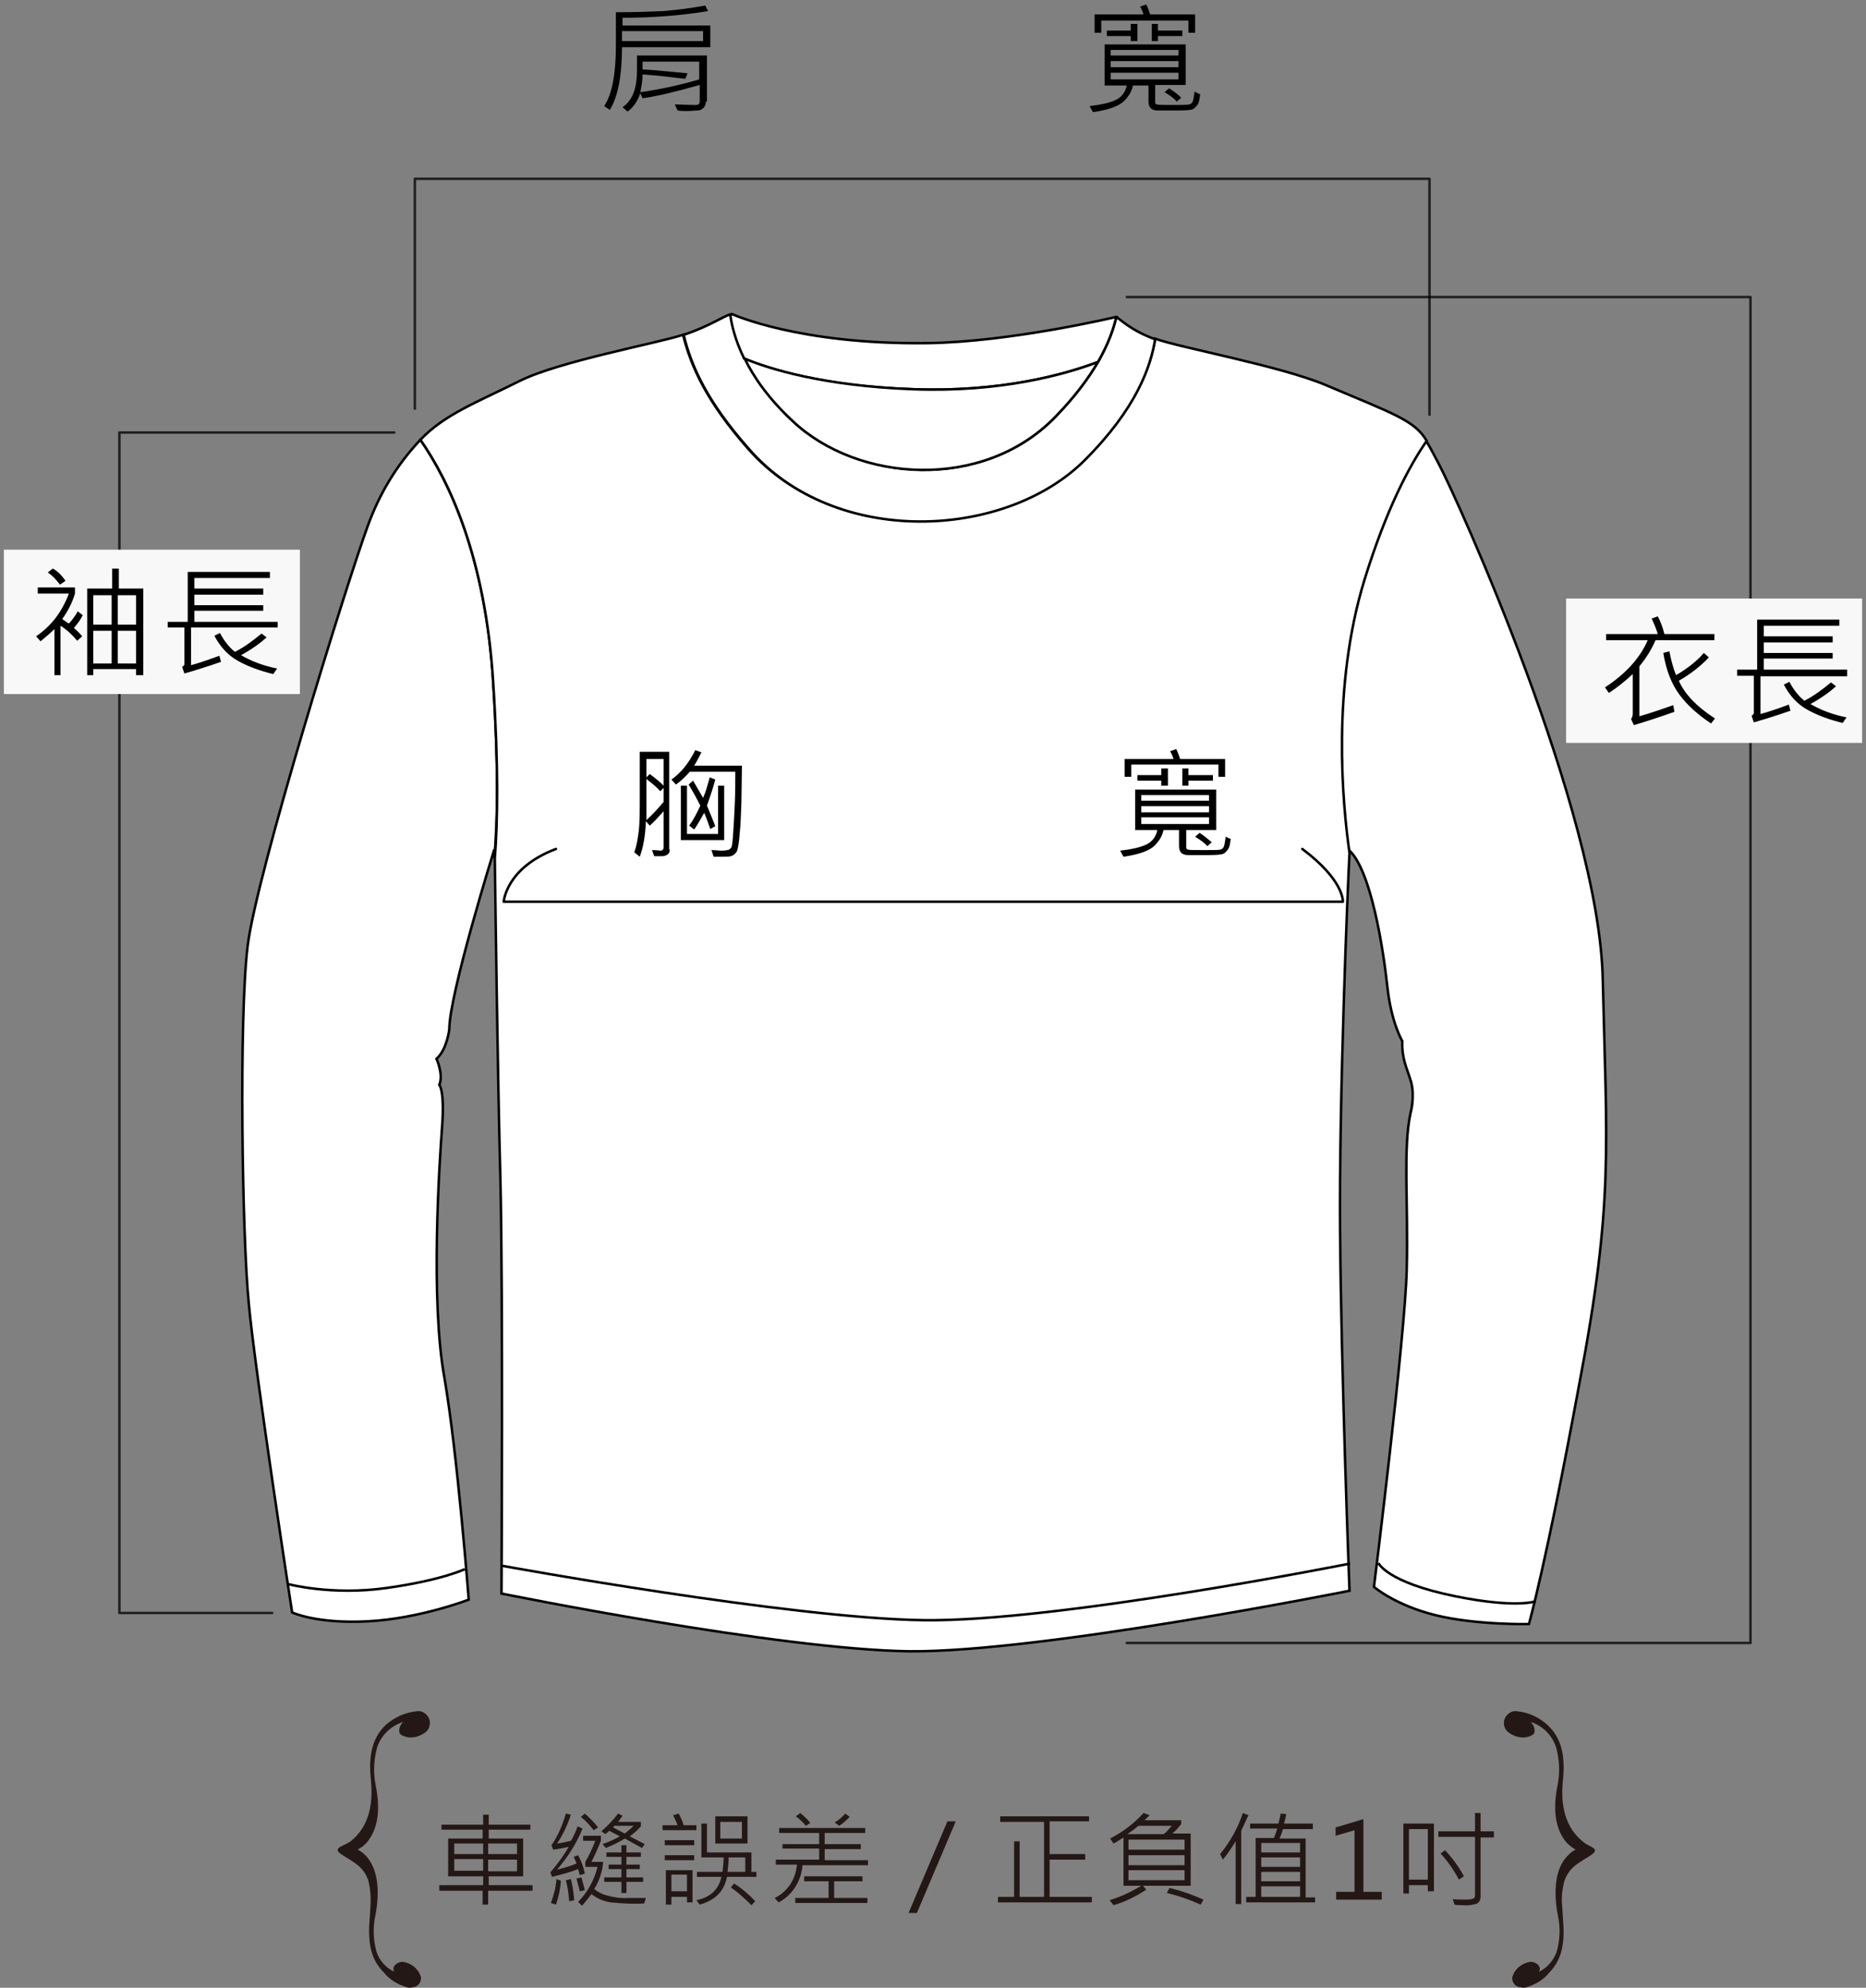 <?xml version="1.0" encoding="utf-8"?>
<!-- Generator: Adobe Illustrator 22.0.1, SVG Export Plug-In . SVG Version: 6.00 Build 0)  -->
<svg version="1.1" id="圖層_1" xmlns="http://www.w3.org/2000/svg" xmlns:xlink="http://www.w3.org/1999/xlink" x="0px" y="0px"
	 viewBox="0 0 336 358" style="enable-background:new 0 0 336 358;" xml:space="preserve">
<rect x="0" y="0" width="336" height="358" fill="#808080" stroke="none"/>
<style type="text/css">
	.st0{fill:#231815;}
	.st1{fill:#FFFFFF;stroke:#000000;stroke-width:0.45;}
	.st2{fill:none;stroke:#000000;stroke-width:0.45;stroke-linecap:round;stroke-linejoin:round;stroke-miterlimit:10;}
	.st3{opacity:0.75;fill:none;stroke:#000000;stroke-width:0.45;stroke-linecap:round;stroke-linejoin:round;stroke-miterlimit:10;}
	.st4{fill:#F8F8F8;}
</style>
<g id="Group_414" transform="translate(52.804 339.821)">
	<g id="Group_412" transform="translate(18.295 18.304)">
		<g id="Group_411">
			<path id="Path_732" class="st0" d="M24.7-17.6h-7.9v2.5h-1v-2.5H8v-1h7.9v-1.6H9.6V-27h6.2v-1.6H8.4v-0.9h7.5v-1.8h1v1.8h7.5v0.9
				h-7.5v1.6h6.2v6.8h-6.2v1.6h7.9V-17.6z M15.9-24.2v-1.9h-5.2v1.9H15.9z M15.9-21.2v-2.1h-5.2v2.1H15.9z M22-24.2v-1.9h-5.2v1.9
				H22z M22-23.2h-5.2v2.1H22L22-23.2z"/>
			<path id="Path_733" class="st0" d="M34.2-20.7l-0.9,0.3c-0.1-0.4-0.2-0.7-0.3-1.1c-1.5,0.6-3.1,1-4.7,1.4L28-20.9
				c1.2-1.4,2.4-3,3.3-4.6c-1,0.2-1.9,0.4-2.8,0.5l-0.3-0.8c1.2-1.7,2-3.7,2.6-5.7l0.9,0.2c-0.6,1.8-1.4,3.6-2.5,5.2
				c0.8-0.1,1.7-0.3,2.5-0.5c0.5-0.8,0.9-1.7,1.2-2.6l0.9,0.4c-1.1,2.7-2.7,5.2-4.6,7.4c1.2-0.3,2.3-0.6,3.5-1.1
				c-0.1-0.4-0.3-0.8-0.5-1.2l0.8-0.3C33.6-22.9,34-21.8,34.2-20.7z M29.9-19.4c-0.1,1.5-0.4,2.9-0.9,4.3l-0.9-0.3
				c0.5-1.4,0.9-2.8,1-4.3L29.9-19.4z M32.3-15.9l-0.9,0.2c-0.1-1.3-0.3-2.6-0.6-3.8l0.9-0.2C32-18.5,32.2-17.2,32.3-15.9L32.3-15.9
				z M34.2-17.7l-0.9,0.2c-0.2-0.8-0.4-1.6-0.6-2.3l0.9-0.2C33.8-19.3,34-18.5,34.2-17.7L34.2-17.7z M45.2-16.3l-0.3,1
				c-2,0.1-4,0-6-0.2c-1.3-0.2-2.5-0.7-3.5-1.5c-0.5,0.7-1.1,1.4-1.7,2.1L33-15.6c1.7-1.7,2.9-3.9,3.5-6.3h-2.2v-0.9
				c0.7-1.2,1.3-2.5,1.8-3.8h-2.2v-0.9h3.2v0.9c-0.5,1.3-1.1,2.6-1.7,3.8h2.1c-0.1,1.7-0.7,3.4-1.6,4.9c0.6,0.5,1.4,0.9,2.1,1.1
				c1.4,0.4,2.8,0.6,4.2,0.5C43.1-16.3,44.1-16.3,45.2-16.3L45.2-16.3z M36.6-29l-0.8,0.5c-0.7-0.9-1.4-1.7-2.3-2.4l0.7-0.6
				C35.1-30.7,35.9-29.9,36.6-29z M45-26l-0.5,0.7l-3.1-1.7c-1.1,0.7-2.2,1.2-3.4,1.7L37.4-26c1.1-0.4,2.1-0.8,3.1-1.4
				c-0.4-0.2-1.1-0.6-1.9-1c-0.2,0.2-0.4,0.4-0.7,0.6l-0.7-0.5c1.1-1,2.1-2,3-3.2l0.8,0.4c-0.5,0.7-0.7,1-0.8,1.1h4.1v0.8
				c-0.6,0.7-1.3,1.3-2,1.8C43.1-27,44-26.5,45-26L45-26z M44.7-19.2h-3v2h-0.9v-2h-3.1V-20h3.1v-1.5h-2.3v-0.8h2.3v-1.4h-2.7v-0.8
				h2.7v-1.3h0.9v1.3h2.6v0.8h-2.6v1.4h2.4v0.8h-2.4v1.5h3L44.7-19.2z M43-29.3h-3.5c0,0.1-0.1,0.2-0.2,0.3l2.1,1.1
				C41.9-28.3,42.5-28.8,43-29.3L43-29.3z"/>
			<path id="Path_734" class="st0" d="M54.3-28.5h-6.1v-0.9h2.7c-0.2-0.6-0.5-1.2-0.8-1.8l1-0.3c0.4,0.7,0.7,1.4,0.9,2.1h2.3
				L54.3-28.5z M53.9-25.8h-5.3v-0.9h5.3L53.9-25.8z M53.9-23.1h-5.3V-24h5.3V-23.1z M53.6-15.5h-1v-1h-2.8v1.4h-1v-6.2h4.8
				L53.6-15.5z M52.6-17.5v-3h-2.8v3L52.6-17.5z M65.1-20.1h-5.3c-0.5,2.6-2.1,4.2-4.9,5l-0.6-0.8c2.5-0.5,4-1.9,4.5-4.2h-4.4V-21
				H59c0.1-0.9,0.2-1.7,0.2-2.6h-4v-6.1h1v5.2h8v3.5h0.9L65.1-20.1z M63.5-26.1h-5.8V-31h5.8V-26.1z M62.5-27v-3h-3.9v3L62.5-27z
				 M63.1-21v-2.6h-3c0,1-0.1,1.8-0.2,2.6L63.1-21z M64.9-15.7L64.2-15c-1.2-1.2-2.4-2.3-3.7-3.2l0.6-0.7
				C62.5-18,63.8-16.9,64.9-15.7L64.9-15.7z"/>
			<path id="Path_735" class="st0" d="M85.2-22.2H73.4c-0.2,2.8-1.8,5.4-4.3,6.7l-0.7-0.8c2.3-1.1,3.8-3.4,4-6h-3.8v-0.9h7.8v-2
				h-6.6V-26h6.6v-2h-7.2v-0.9h15.5v0.9h-7.3v2h6.5v0.9h-6.5v2h7.8L85.2-22.2z M85.2-15.4H72.1v-0.9h6v-3h-4.4v-0.9h10.5v0.9h-5.1v3
				h6V-15.4z M74.8-29.8L74-29.3c-0.5-0.6-1.1-1.2-1.8-1.7l0.8-0.6C73.7-31,74.3-30.5,74.8-29.8z M81.9-30.9
				c-0.6,0.6-1.2,1.2-1.9,1.6l-0.8-0.6c0.7-0.4,1.4-1,1.9-1.6L81.9-30.9z"/>
			<path id="Path_736" class="st0" d="M101-30.1l-7,16.5h-1.5l7-16.5H101z"/>
			<path id="Path_737" class="st0" d="M125.5-15.5h-16.9v-1h2.9v-10h1v10h4.4V-30h-7.9V-31h16l0,0.9h-7.1v5.9h6.4v1h-6.4v6.7h7.6
				V-15.5z"/>
			<path id="Path_738" class="st0" d="M143.3-18.5h-8.6l0.6,0.7c-1.8,1.2-3.8,2.2-5.9,2.8l-0.7-0.9c2-0.6,3.9-1.5,5.7-2.6h-3.2v-8.7
				c-0.6,0.4-1.2,0.8-1.8,1.1l-0.6-0.9c2.3-1.2,4.3-2.7,6-4.6l1.1,0.4l-0.9,0.9h6.6v0.7c-0.5,0.6-1,1.2-1.6,1.7h3.3L143.3-18.5z
				 M139.9-29.3h-6c-0.7,0.6-1.4,1.1-2,1.5h6.5C138.8-28,139.2-28.5,139.9-29.3z M142.2-25v-1.8h-10.1v1.8H142.2z M142.2-22.2v-1.8
				h-10.1v1.8H142.2z M142.2-19.5v-1.8h-10.1v1.8H142.2z M145.6-16l-0.5,0.9c-2-0.9-4-1.6-6.1-2.1l0.5-0.9
				C141.6-17.6,143.6-16.9,145.6-16L145.6-16z"/>
			<path id="Path_739" class="st0" d="M153.7-31.2l-1.3,2.8v13.2h-1v-11.3c-0.7,1.1-1.4,2.2-2.3,3.3l-0.5-1c1.8-2.2,3.2-4.7,4.1-7.4
				L153.7-31.2z M165.7-15.5h-12.4v-1h1.7v-10.6h3.3c0.2-0.5,0.4-1.1,0.6-1.7H154v-0.9h5.1c0.1-0.5,0.3-1.1,0.4-1.8l1,0.1
				c-0.1,0.6-0.2,1.1-0.4,1.7h5.2v1h-5.4c-0.1,0.5-0.3,1-0.6,1.7h4.7v10.6h1.7V-15.5z M163-24.5v-1.7h-7v1.7H163z M163-21.9v-1.7h-7
				v1.7H163z M163-19.3V-21h-7v1.7H163z M163-16.5v-1.9h-7v1.9H163z"/>
			<path id="Path_740" class="st0" d="M177.7-16h-8.2v-1.4h3.3v-11.1l-3.4,1v-1.5l5-1.5v13.1h3.3L177.7-16z"/>
			<path id="Path_741" class="st0" d="M187.1-17.5H186v-1.1h-3.4v1.5h-1v-12.6h5.5V-17.5z M186-19.6v-9.1h-3.4v9.1H186z M197.9-27.2
				h-2.4v10.7c0,0.5-0.2,0.9-0.6,1.2c-0.9,0.3-1.8,0.4-2.7,0.3c-0.5,0-0.9,0-1.4-0.1l-0.3-1c0.8,0.1,1.5,0.1,2.2,0.1
				c0.5,0,1,0,1.5-0.2c0.2-0.1,0.3-0.3,0.3-0.6v-10.5h-6.6v-1h6.6v-3.3h1v3.3h2.4L197.9-27.2z M192.5-20.2l-0.9,0.6
				c-0.9-1.7-2-3.3-3.3-4.7l0.8-0.6C190.5-23.4,191.6-21.9,192.5-20.2L192.5-20.2z"/>
		</g>
	</g>
	<g id="Group_413">
		<path id="Path_742" class="st0" d="M20.5,18.1c0.3,0.1,0.6,0.1,0.9,0c0.8,0,1.5-0.6,1.6-1.5c0-0.2,0-0.4-0.1-0.6
			c-0.5-1.4-1.8-2.3-3.2-2.5c-0.9,0-2.1,0.8-1.5,1.8c-1.5-0.7-2.7-2-3.2-3.6c-0.6-2.1-0.7-4.4-0.2-6.6c0.8-4.3,0.4-7.7-1.1-9.9
			c-0.5-0.8-1.3-1.5-2.1-1.9c0.9-0.5,1.6-1.1,2.1-1.9c1.6-2.3,2-5.6,1.1-9.9c-0.4-2.2-0.3-4.4,0.3-6.6c0.7-2.2,2.5-3.9,4.7-4.6
			c-0.5,0.5-0.8,1.1-0.7,1.8c0,0.7,1.5,1,2,1c0.9,0,1.8-0.3,2.5-0.8c1-0.6,1.3-1.9,0.7-2.9c-0.5-0.8-1.4-1.2-2.2-1
			c-2,0.2-3.9,1.1-5.4,2.4c-2.9,2.7-3.1,6.5-2.7,10.2c0.4,4.2-0.4,8.3-3.8,10.9C8.8-7.2,6.8-7,8.9-5.7c2,1.3,3.7,2,4.6,4.5
			C13.9,0.4,14,2,13.9,3.5c-0.1,2.4-0.5,4.8,0,7.3c0.3,1.7,1.1,3.3,2.3,4.5C17.3,16.7,18.8,17.6,20.5,18.1z"/>
		<path id="Path_743" class="st0" d="M222,18.1c-0.3,0.1-0.6,0.1-0.9,0c-0.8,0-1.5-0.6-1.6-1.5c0-0.2,0-0.4,0.1-0.6
			c0.5-1.4,1.8-2.3,3.2-2.5c0.9,0,2.1,0.8,1.5,1.8c1.5-0.7,2.6-2,3.2-3.6c0.6-2.1,0.7-4.4,0.2-6.6c-0.8-4.3-0.4-7.7,1.1-9.9
			c0.6-0.8,1.3-1.5,2.1-1.9c-0.8-0.5-1.6-1.1-2.1-1.9c-1.6-2.3-2-5.6-1.1-9.9c0.4-2.2,0.3-4.4-0.3-6.6c-0.7-2.2-2.4-3.9-4.6-4.6
			c0.5,0.5,0.8,1.1,0.7,1.8c0,0.7-1.5,1-2,1c-0.9,0-1.8-0.3-2.5-0.8c-1-0.6-1.3-1.9-0.7-2.9c0.5-0.8,1.4-1.2,2.2-1
			c2,0.2,3.9,1.1,5.4,2.5c2.9,2.7,3.1,6.5,2.7,10.2c-0.4,4.2,0.4,8.3,3.8,10.9c1.1,0.9,3.2,1.1,1.1,2.4c-2,1.3-3.7,2-4.6,4.5
			c-0.4,1.5-0.6,3.1-0.4,4.7c0.1,2.4,0.5,4.8,0,7.3c-0.3,1.7-1.1,3.3-2.3,4.5C225.2,16.7,223.7,17.6,222,18.1z"/>
	</g>
</g>
<g>
	<g>
		<path class="st1" d="M88.8,122.8c-1.4-22.6-8-36.2-13.1-43.6c-4.5,4.8-7.4,9.9-9.4,15.3c-3.9,10.6-20.1,62.9-21.7,75.8
			c-1.6,12.9-1,52.5,0.2,64.5c1.1,12.1,7.8,55.6,7.8,55.6s4.4,2.1,13.7,1.6c9.3-0.5,18.1-3.9,18.1-3.9s-2-26.2-4.4-40.1
			c-2.5-13.9-0.9-38.3-0.4-45c0.5-6.7-0.5-7.6-0.5-7.6c0.8-1.9-0.5-4.7-0.5-4.7c1.9-1.7,2.3-5.3,2.3-5.3c0-6.4,8.1-32.4,8.1-32.4
			s0,0.6,0,1.5C89.6,148.2,89.8,138.2,88.8,122.8z"/>
		<path class="st1" d="M288.6,176.4c-0.6-30.2-26.4-87-29.5-92.8c-0.8-1.5-1.5-2.9-2.3-4.2c-3.2,4.6-7.3,12.4-11.2,25.1
			c-5.9,19.2-4,40.1-2.7,49.2c0-0.4,0-0.6,0-0.6c4,3.6,6.2,18,6.9,24.5c0.7,6.6,2.7,9.9,2.7,9.9c-0.1,3.3,0.8,4.7,1.6,7.4
			c0.7,2.7-0.1,5.5-0.1,5.5c-1.4,6.4-0.4,16.1-0.7,28.3c-0.3,12.2-5.9,57.1-5.9,57.1s3.8,3.3,11.1,5.1c7.3,1.8,16.8,1.6,16.8,1.6
			s3.1-10.8,9.1-43.4C290.6,216.6,289.3,206.5,288.6,176.4z"/>
		<path class="st1" d="M256.9,79.4c-2.2-3.7-5.8-4.8-18.3-10.1c-8.1-3.4-26.2-6.7-30.6-8.3c-0.8,5-3.4,12.4-12.7,21.8
			c-14.2,14.2-44.9,15.9-60.6-2c-7.4-8.4-10.3-14.8-11.7-20.5c-4.6,1.5-22.4,4.8-29.4,8.3c-7.8,3.9-13.5,6-17.9,10.6
			c5.1,7.3,11.7,21,13.1,43.6c1,15.4,0.8,25.4,0.3,31.8c0.1,7.3,0.5,38.9,1,57.6c0.5,21.3,0.2,74.8,0.2,74.8s49.8,10.1,73.5,10.4
			c23.7,0.2,79.2-10.9,79.2-10.9s-1.5-39.1-1.7-64.8c-0.2-23.9,1.4-62.7,1.7-68.1c-1.3-9-3.2-30,2.7-49.2
			C249.6,91.8,253.7,84,256.9,79.4z"/>
		<path class="st1" d="M195.3,82.9c9.4-9.4,11.9-16.9,12.7-21.8c-4.5-1.6-6.6-3.9-7-4c-0.9,4-3.5,10.3-11,18
			c-13,13.4-35.6,11.7-47.3,0.7c-8.9-8.4-10.7-16-11.1-19.2c-1.1,0.2-3.9,2.2-8.5,3.7c1.4,5.8,4.3,12.1,11.7,20.5
			C150.4,98.8,181.1,97.1,195.3,82.9z"/>
		<path class="st1" d="M197.7,65.2c1.9-3.3,2.8-6,3.3-8.1c0,0-0.1,0-0.1,0s-18.9,4.5-33.9,4.7c-23.1,0.3-35.1-5.2-35.1-5.2
			s-0.1,0-0.4,0.1c0.2,1.6,0.8,4.4,2.5,7.9c4.4,1.8,14.1,5,30.3,5.5C180.3,70.7,191.9,67.4,197.7,65.2z"/>
		<path class="st1" d="M164.4,70.1c-16.2-0.6-26-3.7-30.3-5.5c1.6,3.3,4.3,7.2,8.6,11.2c11.7,11.1,34.3,12.7,47.3-0.7
			c3.6-3.7,6-7,7.7-9.9C191.9,67.4,180.3,70.7,164.4,70.1z"/>
		<path class="st1" d="M248.2,281.5c0,0,1.5,3.5,13.9,6c10.9,2.2,14.4,0.9,14.4,0.9"/>
		<path class="st1" d="M90.4,282c0,0,52,9.5,76,9.8c24,0.3,76.7-10.2,76.7-10.2"/>
		<path class="st1" d="M51.9,285.3c0,0,7.8,2.1,17.7,0.7c10-1.4,14.1-3.4,14.1-3.4"/>
	</g>
	<path class="st2" d="M234.5,152.9c7.6,5.7,7.3,9.5,7.3,9.5H90.7c0,0,0.4-6.1,9.4-9.5"/>
	<polyline class="st3" points="202.9,53.5 315.2,53.5 315.2,295.9 202.9,295.9 	"/>
	<polyline class="st3" points="74.7,73.6 74.7,32.2 257.4,32.2 257.4,74.7 	"/>
	<g>
		<g>
			<path d="M127.8,8.5H112c0,5.3-0.8,9.1-2.2,11.3l-1-0.7c1.4-2.1,2.1-5.8,2.1-10.9v-6c3.4,0,6.2-0.1,8.5-0.2c2.3-0.2,4.8-0.5,7.6-1
				l0.5,1c-4.9,0.8-10,1.2-15.4,1.2v1.4h15.8V8.5z M127.1,18.3c0,0.4-0.1,0.8-0.4,1.1c-0.3,0.3-0.6,0.5-1.1,0.5
				c-0.5,0-1.1,0.1-1.8,0.1c-0.5,0-1.2,0-1.8-0.1l-0.5-1.1c0.7,0,2,0.1,3.8,0.1c0.5,0,0.7-0.2,0.7-0.7v-2.9c-3.9,1.1-7.4,2-10.3,2.4
				l-0.4-0.9c-0.5,1.4-1.2,2.5-2.3,3.3l-0.9-0.8c1.8-1.2,2.6-3.4,2.6-6.7V10h12.6V18.3z M126.6,7.4V5.6H112v1.8H126.6z M125.9,14.3
				v-3.2h-10.2v1.4c2.1,0.1,4.8,0.4,8.1,0.7l-0.4,1c-2.4-0.3-5-0.6-7.7-0.8c0,1.2-0.2,2.2-0.4,3.2C118.9,16.1,122.5,15.3,125.9,14.3
				z"/>
			<path d="M216.1,17c-0.1,0.9-0.2,1.5-0.5,1.9c-0.3,0.4-0.6,0.7-0.9,0.8c-0.3,0.1-1.1,0.2-2.4,0.2l-3.9,0c-1,0-1.6-0.5-1.6-1.6
				v-2.9H204c-0.2,1-0.7,1.9-1.6,2.8c-0.9,0.9-2.8,1.6-5.6,2l-0.6-1.1c1.8-0.2,3.3-0.5,4.5-1s1.9-1.4,2.2-2.7h-4V8h14.6v7.3H208v3.1
				c0,0.2,0.1,0.4,0.3,0.4c0.2,0.1,1.1,0.1,2.7,0.1c1.9,0,2.9,0,3.2-0.1c0.3-0.1,0.5-0.3,0.6-0.6s0.2-0.9,0.3-1.7L216.1,17z
				 M215.1,5.9H214V3.7h-15.7v2.2h-1.2V2.6h8.8c-0.1-0.4-0.3-0.9-0.6-1.4l1.1-0.4c0.3,0.6,0.5,1.2,0.7,1.8h8.1V5.9z M204.8,7.4h-1.2
				V6.5h-4.3v-1h4.3V4.3h1.2V7.4z M212.2,10.1V9H200v1H212.2z M212.2,12.2V11H200v1.1H212.2z M212.2,14.3v-1.2H200v1.2H212.2z
				 M212.9,6.5h-4.4v0.9h-1.1V4.3h1.1v1.2h4.4V6.5z M212.7,17.6l-0.8,0.7c-0.6-0.7-1.4-1.2-2.2-1.7l0.8-0.7
				C211.3,16.4,212.1,17,212.7,17.6z"/>
		</g>
	</g>
	<g>
		<g>
			<path d="M120.6,153c0,0.4-0.1,0.7-0.4,0.9c-0.3,0.2-0.6,0.3-1,0.3c-0.7,0-1.1,0-1.4,0l-0.4-1.1c0.9,0,1.3,0.1,1.5,0.1
				c0.4,0,0.6-0.2,0.6-0.7v-6.4c-0.9,1-1.7,1.9-2.5,2.6l-0.7-0.8c-0.1,2.7-0.5,4.8-1.1,6.4l-1-0.8c0.4-1,0.6-2.2,0.8-3.7
				c0.2-1.5,0.2-3.8,0.2-7v-7.4h5.3V153z M119.5,144.4v-2.5l-0.6,0.6c-0.7-0.8-1.6-1.5-2.5-2.2v2.5c0,2.5,0,4.1,0,4.9
				C117.6,146.6,118.6,145.5,119.5,144.4z M119.5,136.7h-3.1v3.3l0.6-0.6c0.8,0.6,1.7,1.3,2.5,2.1V136.7z M133.6,137.8l-0.1,6.7
				c-0.1,2-0.1,3.8-0.3,5.5c-0.1,1.6-0.3,2.6-0.4,3s-0.3,0.6-0.5,0.8c-0.2,0.2-0.4,0.3-0.7,0.4s-0.8,0.1-1.6,0.1c-0.4,0-0.9,0-1.5,0
				l-0.4-1.2c0.7,0,1.3,0.1,1.8,0.1c0.7,0,1.2-0.1,1.4-0.2c0.2-0.1,0.3-0.3,0.4-0.4c0.1-0.2,0.2-0.9,0.3-2.3
				c0.1-1.3,0.2-3.1,0.3-5.3c0.1-2.2,0.1-4.2,0.1-6h-8.2c-0.8,0.9-1.6,1.7-2.5,2.3l-0.8-0.9c1.7-1.2,3.1-2.9,4.3-5.3l1.1,0.4
				c-0.3,0.6-0.7,1.4-1.3,2.4H133.6z M130.4,151.3h-7.8v-9.8h1.1v8.7h5.6v-8.7h1.1V151.3z M128.8,140.4c-0.4,1.5-0.9,3-1.5,4.7
				c0.6,1.4,1.1,2.7,1.5,3.7l-0.9,0.5c-0.5-1.3-0.8-2.3-1.1-2.9c-0.6,1.1-1.2,2.1-1.8,3l-0.9-0.7c0.8-1.1,1.4-2.3,2-3.6
				c-0.6-1.2-1.3-2.5-2.1-3.8l0.8-0.7c0.4,0.7,1,1.7,1.8,3.1c0.5-1.1,0.8-2.3,1.2-3.7L128.8,140.4z"/>
			<path d="M221.6,151.1c-0.1,0.9-0.2,1.5-0.5,1.9c-0.3,0.4-0.6,0.7-0.9,0.8c-0.3,0.1-1.1,0.2-2.4,0.2l-3.9,0c-1,0-1.6-0.5-1.6-1.6
				v-2.9h-2.8c-0.2,1-0.7,1.9-1.6,2.8c-0.9,0.9-2.8,1.6-5.6,2l-0.6-1.1c1.8-0.2,3.3-0.5,4.5-1s1.9-1.4,2.2-2.7h-4v-7.3h14.6v7.3
				h-5.4v3.1c0,0.2,0.1,0.4,0.3,0.4c0.2,0.1,1.1,0.1,2.7,0.1c1.9,0,2.9,0,3.2-0.1c0.3-0.1,0.5-0.3,0.6-0.6s0.2-0.9,0.3-1.7
				L221.6,151.1z M220.6,139.9h-1.2v-2.2h-15.7v2.2h-1.2v-3.2h8.8c-0.1-0.4-0.3-0.9-0.6-1.4l1.1-0.4c0.3,0.6,0.5,1.2,0.7,1.8h8.1
				V139.9z M210.3,141.5h-1.2v-0.9h-4.3v-1h4.3v-1.2h1.2V141.5z M217.7,144.2v-1h-12.2v1H217.7z M217.7,146.3v-1.1h-12.2v1.1H217.7z
				 M217.7,148.4v-1.2h-12.2v1.2H217.7z M218.4,140.6H214v0.9h-1.1v-3.1h1.1v1.2h4.4V140.6z M218.2,151.7l-0.8,0.7
				c-0.6-0.7-1.4-1.2-2.2-1.7l0.8-0.7C216.8,150.5,217.5,151.1,218.2,151.7z"/>
		</g>
	</g>
	<polyline class="st3" points="71,77.9 21.5,77.9 21.5,290.5 49,290.5 	"/>
	<rect x="0.7" y="99" class="st4" width="53.3" height="26"/>
	<rect x="282" y="107.8" class="st4" width="53.3" height="26"/>
	<g>
		<g>
			<path d="M14.9,110.8c-0.4,0.8-0.9,1.5-1.6,2.3c0.5,0.4,1,0.9,1.5,1.5l-0.9,0.8c-0.9-1.1-1.9-2-3-2.7v8.9H9.8v-8.3
				c-0.9,0.9-1.8,1.6-2.5,2.2l-0.8-0.9c2.8-1.9,4.7-4.5,5.9-7.7H6.8v-1.1h6.7v1.1c-0.5,1.7-1.3,3.2-2.3,4.6c0.5,0.3,0.8,0.6,1.2,0.8
				c0.5-0.5,1.1-1.3,1.6-2.2L14.9,110.8z M11.8,104.6l-1,0.7c-0.6-0.8-1.3-1.6-2.2-2.2l0.9-0.7C10.3,102.8,11.1,103.6,11.8,104.6z
				 M25.7,121.6h-1.2v-1.1h-7.7v1.1h-1.1V106h4.5v-3.6h1.2v3.6h4.4V121.6z M20.1,112.5v-5.3h-3.3v5.3H20.1z M20.1,119.5v-5.9h-3.3
				v5.9H20.1z M24.5,112.5v-5.3h-3.3v5.3H24.5z M24.5,119.5v-5.9h-3.3v5.9H24.5z"/>
			<path d="M50,113H34.4v6.8c1.5-0.4,3.2-1,5.1-1.7l0.3,1.1c-2.3,0.8-4.5,1.5-6.6,2.1l-0.4-1.2c0.2-0.1,0.4-0.3,0.4-0.5V113h-3V112
				h3.6v-9h14.8v1.1H35v1.9h12.4v1.1H35v1.9h12.4v1H35v2h15V113z M49.9,120.4l-0.7,1c-2.5-0.6-4.6-1.4-6.4-2.4s-3.2-2.6-4.2-4.5
				l1-0.5c0.8,1.5,1.7,2.6,2.7,3.4c1.6-0.8,3.1-1.9,4.8-3.3l0.9,0.7c-1.1,1-2.6,2.1-4.6,3.2C45.3,119.1,47.4,119.9,49.9,120.4z"/>
		</g>
	</g>
	<g>
		<g>
			<path d="M308.8,115.3h-10.7c-0.6,1.4-1.5,3-2.9,4.7v9c2.1-0.6,4.1-1.3,6.1-2l0.2,1.2c-2.5,0.9-5,1.7-7.3,2.4l-0.5-1.1
				c0.2-0.3,0.3-0.6,0.3-1v-7.1c-1.5,1.4-2.9,2.5-4.3,3.4l-0.7-1c3.8-2.5,6.3-5.3,7.7-8.5h-7.5v-1.1h9.3c-0.2-0.8-0.6-1.7-1.1-2.8
				l1.1-0.4c0.5,0.9,0.9,2,1.2,3.2h9V115.3z M308.8,129.4l-0.7,0.9c-2.4-1.6-4.3-3.3-5.7-5.2c-1.4-1.9-2.4-4.4-2.9-7.5l1.1-0.3
				c0.3,1.6,0.7,3.1,1.2,4.3c2.2-1.3,3.8-2.6,5-4l0.9,0.8c-1.5,1.6-3.3,3-5.4,4.2C303.3,124.9,305.4,127.2,308.8,129.4z"/>
			<path d="M332.6,121.8H317v6.8c1.5-0.4,3.2-1,5.1-1.7l0.3,1.1c-2.3,0.8-4.5,1.5-6.6,2.1l-0.4-1.2c0.2-0.1,0.4-0.3,0.4-0.5v-6.7h-3
				v-1.1h3.6v-9h14.8v1.1h-13.6v1.9H330v1.1h-12.4v1.9H330v1h-12.4v2h15V121.8z M332.5,129.2l-0.7,1c-2.5-0.6-4.6-1.4-6.4-2.4
				c-1.8-1-3.2-2.6-4.2-4.5l1-0.5c0.8,1.5,1.7,2.6,2.7,3.4c1.6-0.8,3.1-1.9,4.8-3.3l0.9,0.7c-1.1,1-2.6,2.1-4.6,3.2
				C327.9,127.9,330,128.7,332.5,129.2z"/>
		</g>
	</g>
</g>
</svg>
